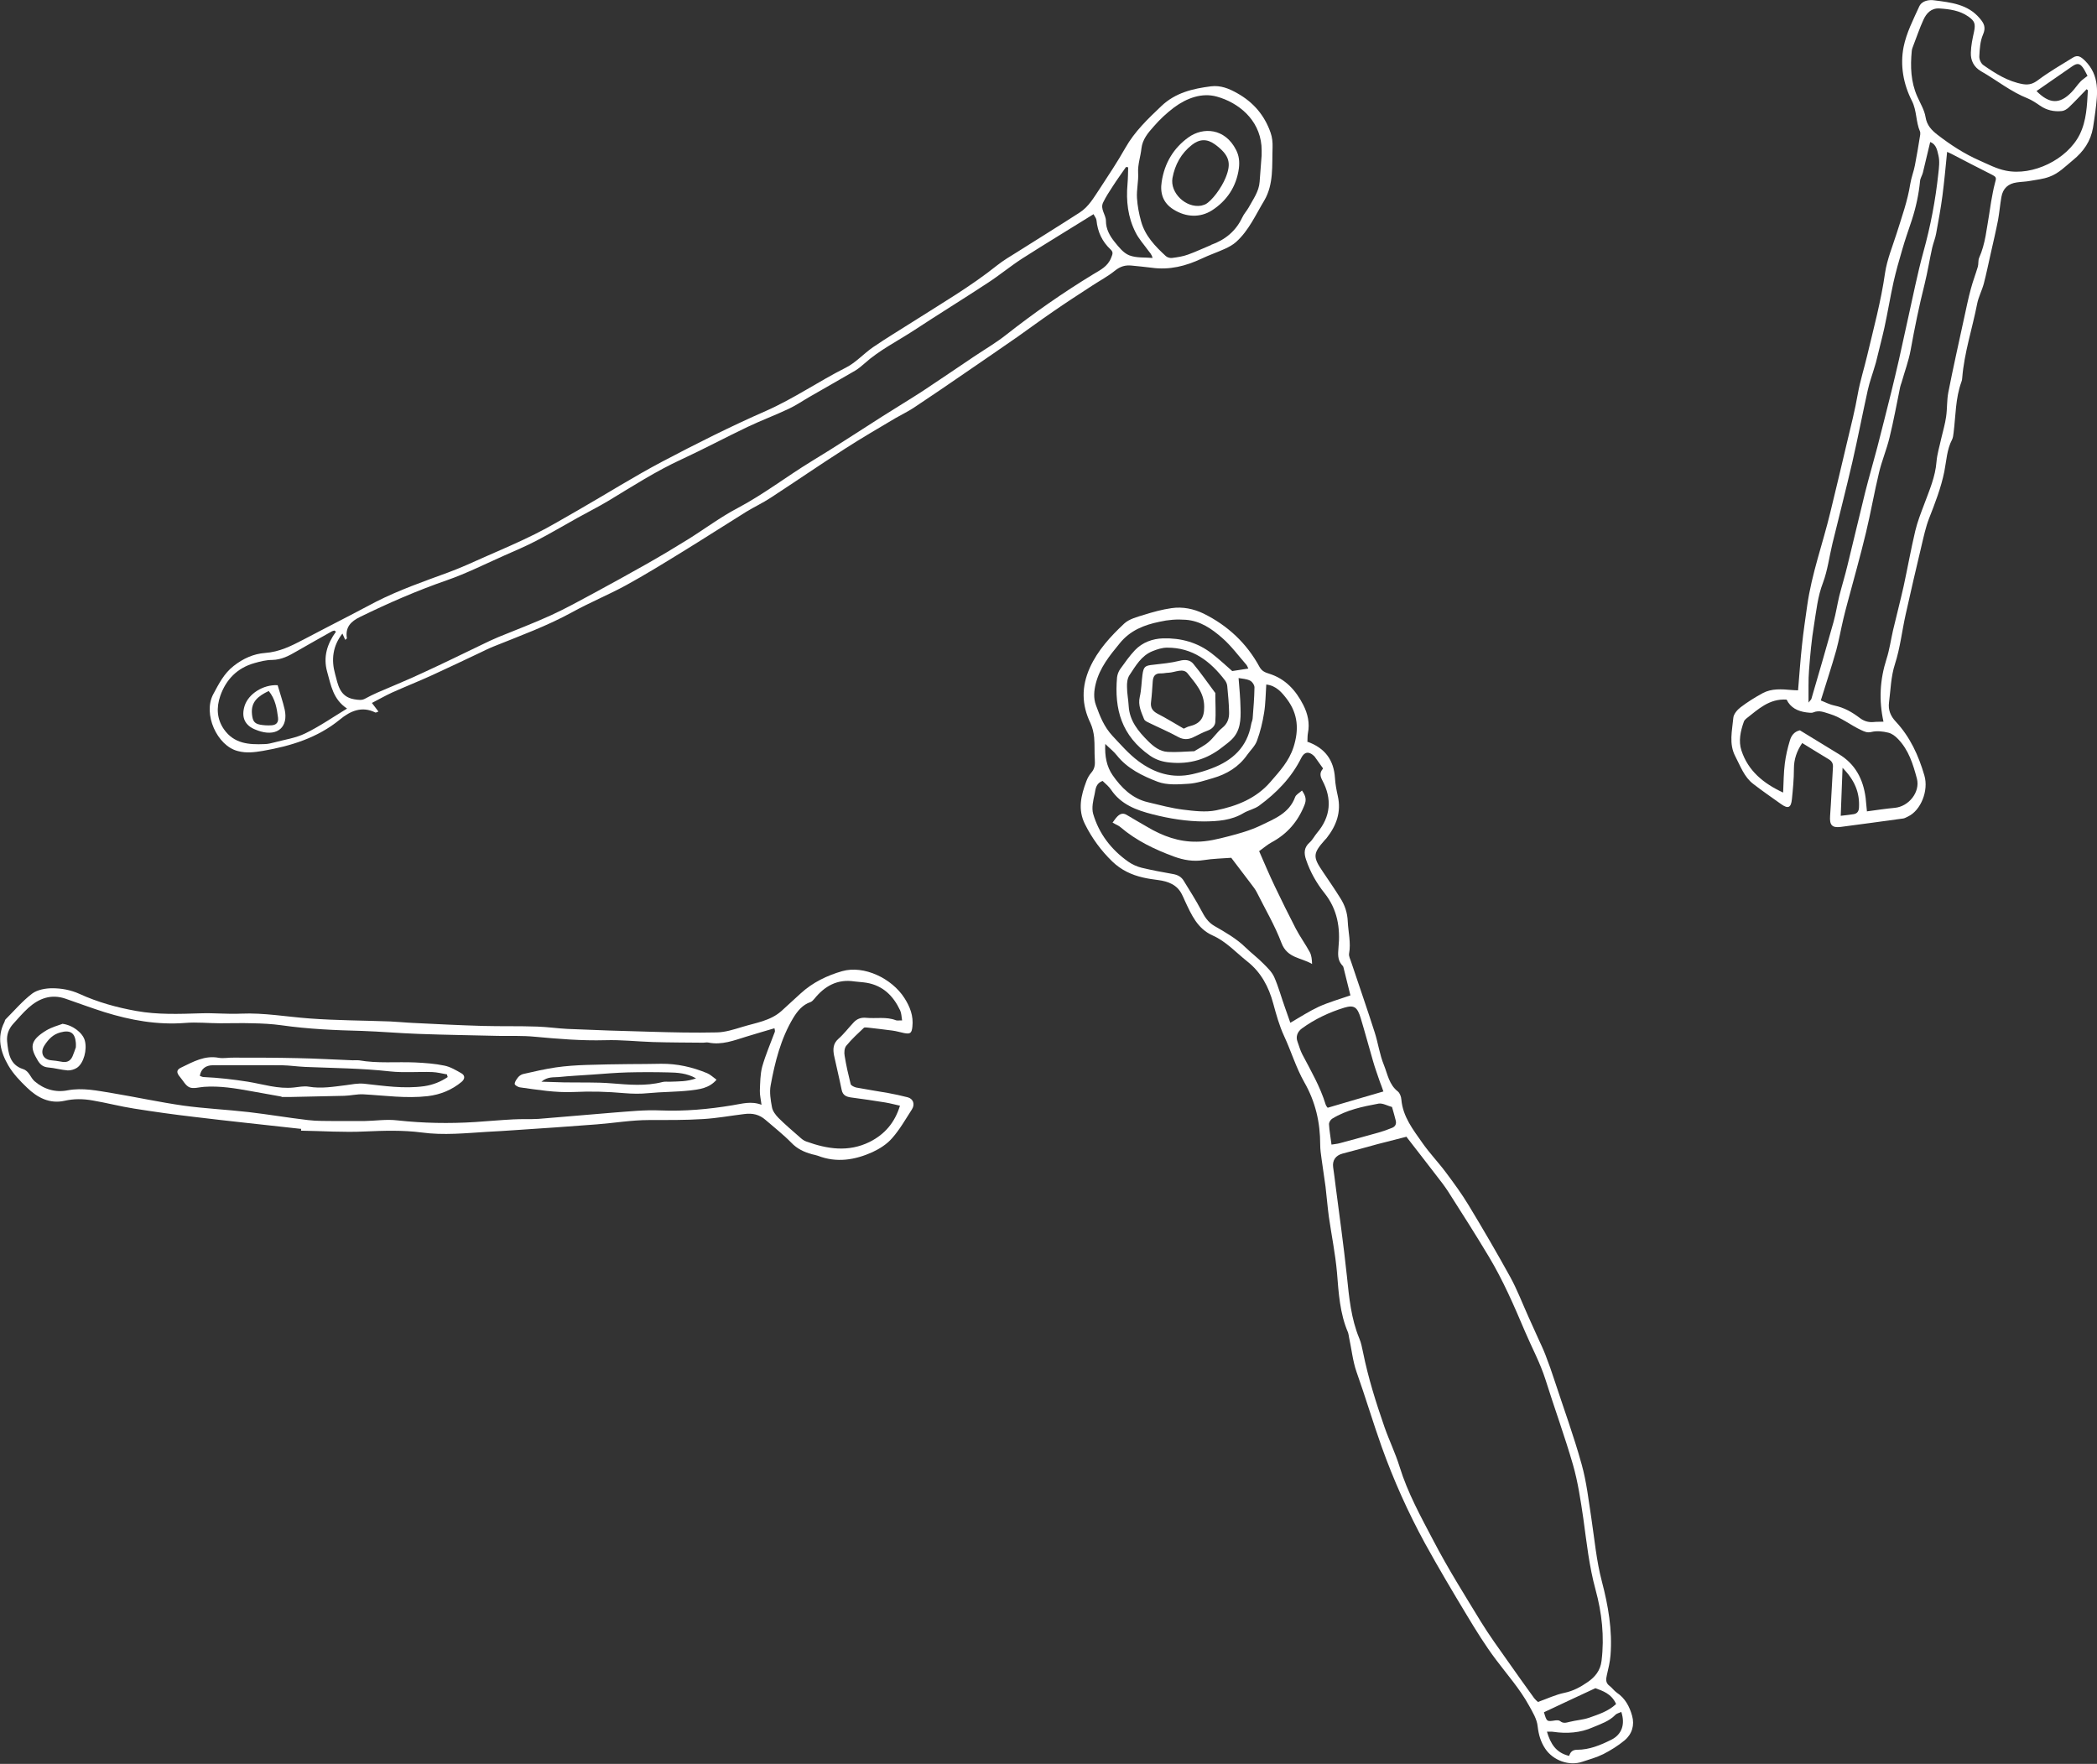 <?xml version="1.0" encoding="UTF-8"?><svg id="_レイヤー_2" xmlns="http://www.w3.org/2000/svg" viewBox="0 0 126.34 106.27"><rect x="0" y="0" width="126.34" height="106.27" fill="#333333" stroke="none"/><defs><style>.cls-1{fill:#fff;}</style></defs><g id="_内容"><path class="cls-1" d="m108.59,44.75c-.34.5-.51.99-.51,1.57,0,.61-.06,1.22-.12,1.82-.05.53-.23.61-.66.3-.56-.4-1.13-.79-1.67-1.21-.55-.42-.77-1.07-1.08-1.66-.4-.76-.19-1.55-.12-2.33.02-.22.24-.48.44-.63.42-.32.87-.6,1.33-.85.54-.29,1.14-.24,1.73-.19.14.01.27.02.4.02.08-.94.14-1.85.24-2.75.08-.78.2-1.56.31-2.35.27-1.92.94-3.74,1.39-5.61.34-1.42.69-2.84,1.02-4.27.23-.96.47-1.91.64-2.88.14-.78.38-1.53.56-2.29.39-1.65.84-3.3,1.08-4.99.12-.81.45-1.6.7-2.39.31-.99.66-1.96.82-2.98.06-.38.21-.75.28-1.12.12-.61.22-1.23.32-1.85,0-.06.01-.13-.01-.18-.26-.59-.19-1.26-.49-1.85-.52-1.02-.72-2.15-.5-3.26.17-.84.58-1.64.94-2.43.16-.35.59-.42.91-.37,1,.13,2.02.23,2.74,1.09.26.3.38.55.19.98-.17.39-.2.87-.22,1.31-.01.17.1.42.24.52.73.51,1.48.99,2.39,1.15.38.06.63-.03.93-.26.66-.49,1.38-.91,2.08-1.34.29-.18.47-.06.72.18.91.9.77,1.98.63,3.08-.04.32-.09.64-.14.96-.14.82-.57,1.44-1.21,1.96-.45.37-.86.8-1.42,1-.37.14-.78.18-1.17.25-.26.05-.53.05-.79.09-.52.07-.84.36-.93.88-.08.46-.12.93-.2,1.38-.13.67-.29,1.34-.44,2.01-.14.61-.26,1.22-.42,1.83-.11.41-.32.8-.4,1.21-.29,1.49-.78,2.95-.9,4.47,0,.08-.02.16-.05.24-.36.99-.34,2.03-.47,3.06-.02.14-.03.29-.09.41-.32.61-.34,1.29-.47,1.94-.2.98-.56,1.9-.92,2.82-.2.52-.32,1.08-.45,1.63-.33,1.38-.65,2.77-.96,4.16-.22.99-.33,2.01-.64,2.97-.25.77-.26,1.55-.36,2.32-.06.45.09.82.41,1.16.86.92,1.37,2.04,1.72,3.24.27.92-.22,2.11-.98,2.47-.09.04-.18.1-.28.12-1.26.17-2.52.35-3.78.51-.54.07-.68-.13-.64-.67.07-.97.11-1.94.17-2.91.02-.24-.06-.38-.26-.5-.52-.31-1.03-.63-1.6-.98Zm4.89-1.25c-.29-1.31-.22-2.55.18-3.8.18-.56.26-1.15.39-1.72.21-.89.44-1.77.64-2.66.24-1.11.44-2.23.7-3.33.13-.55.34-1.08.54-1.61.31-.84.67-1.65.74-2.56.04-.48.19-.95.29-1.42.1-.43.23-.86.29-1.3.07-.48.04-.98.13-1.45.29-1.49.63-2.98.95-4.47.13-.59.25-1.19.41-1.78.12-.45.29-.89.42-1.33.05-.17.01-.38.08-.54.38-.85.45-1.76.61-2.66.04-.24.07-.48.11-.71.07-.37.13-.76.23-1.12.1-.35.1-.37-.23-.54-.8-.4-1.58-.81-2.37-1.22-.09-.05-.2-.09-.28-.13-.09.91-.17,1.77-.28,2.63-.1.76-.24,1.52-.38,2.28-.05.29-.17.57-.24.87-.16.73-.28,1.47-.46,2.2-.33,1.31-.6,2.64-.84,3.97-.12.65-.36,1.29-.54,1.93-.03.1-.07.19-.09.29-.21,1.01-.39,2.03-.64,3.04-.17.71-.46,1.39-.63,2.1-.29,1.2-.5,2.43-.79,3.63-.34,1.42-.74,2.83-1.12,4.25-.08.31-.17.63-.24.94-.15.63-.26,1.27-.43,1.9-.28.99-.61,1.98-.93,3.02.3.12.56.26.83.31.58.12,1.06.4,1.51.74.26.2.53.28.85.25.18-.02.36-.01.59-.02Zm12.23-38.12c-.37.38-.71.75-1.08,1.1-.11.1-.27.2-.41.21-.47.05-.92-.05-1.32-.33-.23-.16-.47-.32-.73-.43-1.02-.4-1.87-1.1-2.82-1.64-.43-.25-.63-.65-.61-1.12.01-.42.1-.84.19-1.25.1-.48.05-.65-.35-.93-.52-.36-1.12-.44-1.73-.48-.5-.03-.79.29-.97.69-.23.5-.4,1.02-.6,1.53-.04.11-.09.22-.1.34-.09.94-.06,1.86.33,2.74.18.41.43.81.5,1.24.08.5.36.79.72,1.07.79.61,1.62,1.15,2.53,1.55.52.23,1.03.5,1.58.61,1.63.34,3.71-.67,4.46-2.18.41-.83.44-1.75.49-2.66,0-.01-.03-.02-.08-.07Zm-9.42,3.18c-.15.62-.29,1.23-.44,1.84-.04.17-.16.34-.17.51-.08.81-.25,1.59-.5,2.36-.2.6-.41,1.19-.58,1.79-.19.64-.37,1.28-.52,1.94-.2.91-.35,1.83-.55,2.75-.14.63-.31,1.26-.46,1.89-.03.14-.07.27-.11.4-.14.49-.32.96-.43,1.46-.32,1.45-.6,2.9-.93,4.34-.38,1.64-.8,3.27-1.2,4.91-.19.79-.29,1.61-.57,2.36-.32.83-.4,1.69-.54,2.55-.15.9-.23,1.81-.3,2.72-.05.61-.02,1.23-.03,1.95.1-.14.17-.18.18-.25.45-1.54.9-3.08,1.33-4.62.14-.51.22-1.03.34-1.54.16-.63.35-1.24.5-1.87.36-1.46.7-2.92,1.06-4.38.23-.91.49-1.8.73-2.71.29-1.12.57-2.24.85-3.36.16-.65.31-1.29.46-1.94.19-.83.36-1.67.55-2.5.3-1.33.56-2.67.92-3.98.43-1.55.73-3.12.9-4.72.04-.36.09-.74.01-1.08-.07-.29-.12-.68-.49-.82Zm-3.79,40.32c.59-.08,1.12-.16,1.66-.21.84-.08,1.54-.95,1.33-1.76-.23-.86-.49-1.72-1.14-2.39-.16-.17-.37-.33-.59-.38-.33-.08-.69-.12-1.01-.04-.26.06-.41-.02-.61-.11-.65-.3-1.21-.77-1.91-.98-.34-.1-.62-.24-.98-.09-.12.05-.28.01-.42,0-.53-.07-.96-.29-1.19-.77-1.05-.07-1.72.59-2.44,1.15-.06.05-.12.12-.14.19-.2.56-.33,1.17-.14,1.73.4,1.22,1.32,1.98,2.51,2.53.03-.62.03-1.18.1-1.74.06-.48.17-.95.31-1.41.08-.26.24-.52.6-.6.76.47,1.55.95,2.34,1.43,1,.6,1.47,1.51,1.62,2.63.03.26.05.51.08.83Zm10.19-43.4c.78.79,1.4.81,2.11.08.2-.2.35-.44.54-.64.11-.12.26-.21.43-.35-.09-.16-.17-.35-.28-.5-.19-.26-.35-.27-.62-.09-.73.5-1.45,1-2.18,1.51Zm-11.68,40.77c-.04,1.03-.07,1.93-.11,2.9.33-.04.56-.06.79-.1.21-.04.3-.18.31-.39.05-.9-.25-1.65-.99-2.4Z"/><path class="cls-1" d="m78.75,44.68c1.08.38,1.61,1.11,1.68,2.2.02.36.09.72.17,1.08.22.97-.09,1.79-.68,2.54-.04.05-.08.09-.12.13-.7.79-.71,1-.1,1.89.35.52.71,1.04,1.04,1.57.28.43.44.9.46,1.43.03.64.2,1.28.08,1.93-.03.16.08.35.13.52.47,1.41.96,2.81,1.41,4.22.21.65.3,1.35.56,1.98.22.55.31,1.18.84,1.59.12.1.2.32.21.49.09,1.03.7,1.8,1.26,2.6.44.63.98,1.19,1.44,1.81.47.63.94,1.27,1.35,1.95.86,1.42,1.7,2.86,2.5,4.31.42.76.73,1.58,1.09,2.38.2.44.4.89.6,1.33.15.33.31.66.44,1,.2.51.38,1.03.55,1.55.55,1.68,1.16,3.34,1.63,5.04.3,1.07.42,2.18.59,3.28.19,1.26.3,2.53.63,3.78.38,1.45.64,2.93.52,4.45-.03.4-.13.8-.22,1.19-.06.26-.08.47.16.65.16.12.28.3.44.41.51.34.77.85.92,1.39.16.56,0,1.11-.46,1.49-.39.32-.82.59-1.27.82-.4.2-.84.32-1.26.46-.81.28-1.77-.08-2.24-.78-.28-.42-.4-.85-.46-1.35-.04-.44-.31-.87-.53-1.27-.55-1-1.31-1.85-1.99-2.76-.63-.84-1.19-1.74-1.73-2.64-.87-1.44-1.73-2.89-2.54-4.36-1.02-1.87-1.89-3.81-2.61-5.82-.53-1.49-.98-3.01-1.51-4.5-.23-.66-.3-1.38-.45-2.07-.02-.1-.03-.21-.06-.3-.5-1.16-.57-2.39-.67-3.63-.1-1.13-.33-2.24-.49-3.36-.08-.6-.13-1.21-.2-1.81-.07-.56-.17-1.12-.24-1.68-.04-.28-.08-.56-.08-.84,0-1.34-.28-2.58-.96-3.77-.5-.88-.79-1.87-1.22-2.79-.29-.63-.47-1.29-.65-1.95-.27-1-.73-1.88-1.57-2.54-.68-.54-1.27-1.2-2.08-1.56-.92-.41-1.28-1.25-1.67-2.08-.06-.13-.11-.26-.18-.39-.29-.59-.83-.79-1.44-.87-.3-.04-.6-.08-.9-.15-.7-.16-1.32-.45-1.86-.97-.68-.66-1.22-1.4-1.64-2.24-.45-.89-.24-1.74.08-2.59.07-.19.17-.37.3-.52.21-.24.23-.49.21-.79-.03-.44,0-.89-.04-1.33-.03-.29-.1-.6-.22-.86-.54-1.11-.55-2.2-.04-3.34.48-1.06,1.25-1.89,2.07-2.66.3-.28.78-.4,1.2-.53.54-.17,1.09-.32,1.65-.4.67-.1,1.34.04,1.94.33,1.45.72,2.59,1.78,3.37,3.22.14.25.35.33.58.4.98.31,1.6,1,2.05,1.88.27.53.4,1.1.28,1.7-.03.16-.02.32-.03.5Zm5.97,23.81c-.55.14-1.13.29-1.72.44-.7.19-1.4.39-2.11.57-.42.11-.63.41-.57.83.06.38.1.76.15,1.14.11.86.23,1.73.34,2.59.12.94.24,1.89.34,2.84.13,1.27.25,2.55.75,3.75.11.26.16.55.22.82.31,1.54.78,3.03,1.29,4.5.28.8.66,1.58.91,2.39.49,1.59,1.29,3.03,2.05,4.48.87,1.67,1.88,3.27,2.86,4.88.5.81,1.06,1.58,1.61,2.36.52.75,1.06,1.49,1.59,2.23.07.09.16.17.23.23.56-.2,1.06-.44,1.59-.55.54-.11.99-.36,1.42-.66.43-.3.75-.68.82-1.27.18-1.46.02-2.89-.36-4.28-.39-1.42-.54-2.87-.74-4.31-.16-1.08-.32-2.17-.62-3.22-.5-1.73-1.12-3.42-1.66-5.14-.32-1.01-.83-1.94-1.24-2.91-.65-1.53-1.31-3.06-2.17-4.49-.79-1.32-1.62-2.62-2.45-3.92-.22-.34-.47-.66-.72-.98-.58-.76-1.17-1.51-1.81-2.34Zm-5.02-22.21c-.19-.27-.33-.47-.47-.66-.02-.03-.05-.07-.08-.09-.3-.28-.57-.23-.75.13-.59,1.19-1.49,2.11-2.54,2.88-.27.2-.64.27-.93.44-.74.45-1.55.5-2.37.51-1.06,0-2.1-.17-3.12-.43-.98-.25-1.9-.59-2.5-1.48-.14-.21-.35-.37-.51-.53-.43.16-.42.51-.48.79-.09.39-.19.83-.09,1.19.35,1.2,1.09,2.16,2.11,2.88.24.17.53.3.81.37.63.15,1.27.27,1.9.38.28.05.5.17.64.41.36.59.73,1.16,1.05,1.77.2.38.4.72.8.95.66.38,1.33.76,1.88,1.3.35.34.74.63,1.08.98.24.24.5.49.64.8.26.59.43,1.23.65,1.84.1.28.2.57.32.91.6-.35,1.14-.7,1.72-.97.6-.27,1.24-.45,1.9-.68-.14-.56-.28-1.13-.42-1.69-.01-.06-.06-.11-.1-.15-.26-.31-.23-.65-.2-1.03.12-1.19-.06-2.31-.84-3.29-.48-.6-.86-1.27-1.11-2.01-.14-.4-.13-.74.21-1.04.18-.16.29-.39.45-.58.83-.98.91-2.05.32-3.16-.15-.28-.16-.48.03-.7Zm-3.41-5.03c-.04.57-.04,1.14-.13,1.69-.09.57-.23,1.15-.43,1.69-.11.31-.39.57-.59.85-.51.73-1.23,1.16-2.06,1.4-.48.14-.98.31-1.47.34-.62.04-1.3.09-1.86-.12-.91-.35-1.83-.79-2.47-1.6-.18-.23-.42-.41-.69-.68-.04.75.09,1.37.44,1.88.52.75,1.18,1.41,2.12,1.63.71.17,1.41.36,2.13.45.66.08,1.35.17,1.99.04,1.23-.25,2.41-.71,3.27-1.71.55-.64,1.11-1.23,1.39-2.09.34-1.06.27-2-.38-2.88-.31-.41-.66-.84-1.27-.9Zm-1.67-.42c.05.64.11,1.24.12,1.85.02.67,0,1.35-.53,1.87-.17.17-.37.31-.56.46-.93.74-1.98,1.05-3.17.93-.44-.04-.83-.16-1.19-.41-1.72-1.2-2.16-2.8-1.99-4.72.02-.17.09-.36.19-.5.28-.39.56-.79.89-1.14.45-.47,1.06-.69,1.69-.71,1.07-.03,2.08.24,2.95.92.44.34.85.73,1.22,1.05.35-.05.64-.1.97-.15-.05-.1-.07-.17-.12-.23-.48-.55-.92-1.15-1.46-1.62-.62-.54-1.31-1.03-2.2-1.09-.53-.04-1.05,0-1.57.12-.93.19-1.77.52-2.4,1.3-.61.74-1.2,1.47-1.44,2.42-.11.44-.15.87.01,1.31.24.66.48,1.29,1,1.85.5.53.97,1.08,1.56,1.52.97.72,2.04,1.06,3.26.78.39-.09.78-.2,1.16-.35,1.25-.47,2.13-1.28,2.37-2.65.02-.12.08-.23.09-.35.05-.63.1-1.25.11-1.88,0-.14-.14-.35-.28-.41-.21-.1-.46-.11-.69-.15Zm8.73,24.94c-.07-.21-.14-.4-.21-.58-.14-.42-.3-.84-.42-1.27-.25-.86-.48-1.72-.74-2.58-.2-.66-.39-.81-.99-.63-.91.28-1.78.69-2.55,1.25-.25.18-.4.48-.26.82.09.25.16.51.28.74.52.99,1.08,1.95,1.41,3.03.03.09.1.16.12.19,1.13-.33,2.2-.65,3.35-.98Zm-11.42-20.5c.31-.19.63-.34.88-.56.3-.25.52-.61.82-.85.33-.26.43-.58.42-.95-.01-.52-.06-1.05-.11-1.57-.01-.12-.06-.24-.13-.34-.88-1.16-1.96-1.99-3.5-1.98-.29,0-.6.1-.87.21-.68.27-1.02.89-1.4,1.46-.12.19-.15.46-.14.7,0,.38.08.76.1,1.14.05.9.58,1.53,1.17,2.12.32.32.71.63,1.19.65.51.03,1.03-.02,1.55-.04Zm11.95,21.43c-.29-.08-.58-.25-.82-.21-.97.18-1.94.38-2.8.91-.1.06-.2.23-.19.34.02.39.1.79.15,1.22.18-.03.33-.04.48-.08.79-.21,1.58-.43,2.37-.65.27-.08.54-.17.8-.28.2-.08.27-.24.22-.44-.06-.26-.14-.51-.22-.8Zm10.66,39.08c.08-.23.2-.36.48-.36.74,0,1.41-.28,2.07-.61.61-.31.84-.91.59-1.67-.12.06-.28.09-.36.18-.38.39-.89.55-1.36.75-.74.33-1.56.39-2.37.27-.11-.02-.22,0-.39-.01.22.73.54,1.27,1.34,1.46Zm2.82-3.13c-.28-.62-.82-.78-1.24-.94-1.07.5-2.09.97-3.1,1.45.17.58.17.57.69.49.09-.01.22-.01.28.04.19.16.37.1.57.05.39-.1.8-.12,1.18-.25.56-.2,1.15-.38,1.62-.82Z"/><path class="cls-1" d="m78.45,47.64c.23.33.26.55.15.84-.39,1-1.04,1.76-1.99,2.27-.24.13-.46.32-.75.53.31.71.61,1.42.94,2.11.41.86.83,1.71,1.27,2.56.25.48.58.93.84,1.41.11.2.13.45.14.72-.64-.39-1.49-.34-1.84-1.26-.4-1.06-.98-2.04-1.49-3.06-.09-.18-.22-.34-.34-.5-.39-.52-.78-1.03-1.2-1.58-.53.04-1.1.05-1.66.14-.62.1-1.2,0-1.78-.21-1.17-.43-2.28-.96-3.24-1.78-.1-.09-.23-.13-.47-.27.09-.12.18-.26.29-.37.15-.15.33-.23.55-.1.41.25.84.49,1.25.73.92.55,1.91.91,2.98.89.64,0,1.28-.16,1.9-.32.66-.17,1.33-.36,1.94-.65.82-.4,1.73-.73,2.09-1.72.05-.14.24-.24.41-.39Z"/><path class="cls-1" d="m73.22,41.72c0,.66.04,1.23,0,1.79-.02.23-.21.42-.47.51-.3.11-.59.27-.88.41-.29.13-.56.14-.87-.02-.6-.33-1.24-.6-1.85-.9-.08-.04-.19-.1-.22-.18-.17-.43-.38-.84-.26-1.35.1-.43.1-.88.16-1.32.07-.5.15-.56.65-.61.53-.06,1.07-.11,1.59-.24.34-.09.64-.05.83.19.47.57.9,1.19,1.31,1.74Zm-1.9,2.18c.14-.06.23-.12.33-.14.63-.15.91-.47.9-1.18,0-.87-.54-1.42-1-2.01-.27-.34-.75-.06-1.14-.04-.16,0-.32.05-.48.04-.35-.01-.46.19-.48.49-.03.4-.05.81-.1,1.21-.05.35.07.56.39.73.53.27,1.04.59,1.58.9Z"/><path class="cls-1" d="m22.39,42.33c.15.2.28.36.41.54-.11.04-.16.07-.18.06-.82-.41-1.52-.09-2.13.41-1.36,1.12-2.98,1.61-4.66,1.9-.48.08-.98.15-1.5.01-1.25-.31-2.12-2.24-1.48-3.43.34-.63.64-1.24,1.23-1.7.57-.45,1.21-.73,1.88-.78.88-.06,1.6-.43,2.33-.81.94-.49,1.87-.98,2.81-1.46.52-.27,1.04-.55,1.56-.82,1.4-.71,2.87-1.22,4.34-1.76.76-.28,1.5-.62,2.24-.95,1-.44,2.01-.87,2.99-1.36.89-.44,1.74-.96,2.61-1.45,1.69-.97,3.34-2.01,5.06-2.92,2.05-1.08,4.12-2.12,6.24-3.05,1.68-.74,3.19-1.79,4.82-2.61.6-.3,1.08-.85,1.65-1.24.79-.54,1.61-1.03,2.41-1.54,1.71-1.09,3.46-2.11,5.05-3.38.38-.3.8-.55,1.22-.81,1.25-.79,2.51-1.57,3.75-2.37.55-.35.86-.91,1.21-1.43.53-.81,1.07-1.62,1.55-2.47.56-.99,1.36-1.75,2.17-2.52.85-.81,1.9-1.05,2.99-1.19.58-.07,1.08.13,1.59.42.98.55,1.64,1.34,2,2.37.1.28.13.59.12.89-.04,1.09.08,2.21-.5,3.2-.52.86-.93,1.81-1.7,2.5-.19.17-.43.3-.67.41-.46.21-.94.37-1.4.59-.96.45-1.94.7-3.01.55-.4-.05-.81-.09-1.21-.13-.38-.04-.69.05-1.01.31-.42.34-.91.6-1.37.9-.8.52-1.6,1.04-2.38,1.58-.7.48-1.38.98-2.07,1.47-1.05.73-2.1,1.45-3.15,2.17-1.05.72-2.11,1.45-3.17,2.15-.34.22-.71.4-1.06.6-1.03.61-2.06,1.21-3.07,1.86-1.5.96-2.97,1.97-4.47,2.95-.47.31-.99.55-1.48.85-1.29.8-2.57,1.63-3.86,2.42-1.12.69-2.24,1.38-3.39,2.01-1.05.57-2.17,1.03-3.22,1.61-1.51.83-3.13,1.42-4.72,2.06-.28.11-.56.25-.83.38-.97.46-1.94.92-2.92,1.37-.79.36-1.6.68-2.4,1.04-.41.19-.81.42-1.22.63Zm43.5-29.43c-1.46.91-2.9,1.78-4.31,2.68-.71.46-1.37,1.01-2.08,1.47-1.46.96-2.94,1.87-4.4,2.83-1.02.67-2.12,1.21-3.03,2.03-.17.15-.34.29-.53.41-.91.53-1.83,1.05-2.75,1.58-.42.24-.82.52-1.25.72-.82.39-1.68.71-2.5,1.1-1.34.64-2.65,1.34-3.99,1.96-1.54.71-2.95,1.62-4.39,2.49-.6.36-1.24.68-1.85,1.02-.83.46-1.65.95-2.5,1.39-.63.33-1.28.6-1.93.89-1.15.51-2.28,1.08-3.46,1.49-1.79.62-3.51,1.37-5.21,2.2-.58.28-.92.63-.81,1.3,0,.01-.03.02-.1.09-.06-.14-.12-.26-.17-.38-.59.75-.68,1.59-.44,2.44.17.62.26,1.37,1.15,1.52.26.04.46.08.68-.05.23-.13.47-.24.71-.35.95-.41,1.91-.8,2.84-1.24,1.16-.53,2.31-1.1,3.46-1.65.33-.16.66-.32,1-.46,1.05-.43,2.11-.83,3.14-1.3.92-.42,1.8-.91,2.69-1.39,1.02-.55,2.03-1.11,3.04-1.68.85-.48,1.69-.98,2.51-1.49,1.02-.63,1.98-1.36,3.03-1.91,1.57-.83,2.96-1.91,4.47-2.83,1.44-.87,2.84-1.8,4.26-2.7.8-.51,1.62-1,2.42-1.52,1.03-.68,2.05-1.38,3.08-2.07.64-.43,1.31-.82,1.91-1.29,1.69-1.33,3.45-2.56,5.29-3.68.43-.26.86-.46,1.07-.98.09-.23.15-.34-.03-.51-.51-.48-.78-1.06-.85-1.76-.01-.12-.11-.23-.17-.35Zm7.08,1.85c.84-.3,1.48-.82,1.87-1.64.1-.22.27-.4.39-.61.27-.5.62-.96.66-1.55.04-.53.08-1.05.12-1.58.01-.2,0-.4-.01-.6-.14-1.58-1.39-2.59-2.69-2.95-.9-.25-1.81.09-2.57.65-.45.34-.87.73-1.24,1.16-.33.37-.67.77-.73,1.31-.05.49-.23.97-.2,1.48.03.5-.1,1-.07,1.5.03.48.12.96.25,1.42.24.87.85,1.5,1.49,2.09.09.08.26.13.38.11.32-.04.65-.09.95-.2.48-.17.93-.39,1.4-.58Zm-52.72,23.31s-.07-.04-.1-.07c-.05.01-.11.02-.16.05-.71.4-1.41.79-2.12,1.2-.46.27-.91.51-1.47.52-.36,0-.72.09-1.07.19-1.03.29-1.71.98-2.06,1.98-.24.7-.21,1.39.23,2.02.61.86,1.5.92,2.43.88.2,0,.4-.05.59-.1.63-.17,1.29-.26,1.86-.54.87-.42,1.67-.98,2.53-1.5-.85-.56-.97-1.41-1.2-2.22-.25-.89,0-1.68.53-2.41Zm47.72-27.98s-.09-.01-.13-.02c-.26.38-.54.76-.79,1.15-.21.32-.42.64-.59.99-.19.4.17.73.17,1.11,0,.49.23.9.52,1.26.25.31.53.67.88.81.43.17.94.12,1.41.16-.06-.23-.18-.34-.27-.46-.26-.36-.57-.7-.76-1.09-.46-.91-.57-1.89-.48-2.9.03-.34.03-.68.04-1.01Z"/><path class="cls-1" d="m74.47,9.03c.18.35.22.71.17,1.11-.15,1.12-.74,1.97-1.63,2.54-.7.44-1.55.42-2.31-.06-.63-.39-.82-.98-.71-1.67.17-1.12.71-2.03,1.62-2.68.87-.62,2.19-.56,2.86.76Zm-1.85,3.28c.4-.21.97-.99,1.22-1.6.35-.86.26-1.35-.64-2.01-.48-.35-.93-.33-1.39.03-.65.51-1.02,1.19-1.17,1.99-.16.9.81,1.83,1.73,1.67.1-.02.19-.06.25-.08Z"/><path class="cls-1" d="m16.73,41.29c.14.49.31.97.42,1.45.23,1.04-.41,1.62-1.44,1.33-.1-.03-.19-.06-.29-.1-.67-.25-.9-.76-.68-1.45.23-.71,1.1-1.28,1.98-1.24Zm-.54.34c-.64.31-1.08.65-1.01,1.39.04.39.12.57.49.64.22.04.44.05.66.04.3-.01.46-.16.42-.47-.07-.55-.16-1.11-.56-1.6Z"/><path class="cls-1" d="m18.11,68.01c-2.14-.24-4.28-.46-6.42-.72-1.21-.14-2.41-.31-3.61-.5-.84-.13-1.67-.35-2.5-.49-.56-.1-1.12-.11-1.69.02-.9.2-1.64-.19-2.26-.79-.42-.4-.84-.84-1.13-1.34-.47-.81-.7-1.69-.24-2.6.03-.05.03-.13.07-.17.53-.53,1.02-1.11,1.61-1.56.31-.23.8-.32,1.21-.32.55,0,1.11.1,1.64.34,1.09.5,2.25.82,3.43,1.03,1.28.23,2.57.18,3.87.14.81-.03,1.62.06,2.43.02,1.39-.06,2.75.19,4.13.29,1.62.12,3.24.12,4.86.18.46.02.92.07,1.39.09,1.4.07,2.79.14,4.19.18,1.09.03,2.19,0,3.28.04.61.02,1.22.11,1.82.14,1.66.07,3.32.13,4.99.17,1.34.04,2.68.07,4.01.04.51-.01,1.03-.18,1.53-.33.81-.25,1.68-.36,2.35-.95.39-.35.78-.71,1.17-1.07.72-.66,1.59-1.08,2.5-1.34,1.31-.37,2.99.43,3.75,1.62.34.53.55,1.08.48,1.72-.04.4-.13.46-.5.39-.24-.05-.47-.12-.7-.15-.5-.07-1-.12-1.49-.18-.08,0-.19-.03-.24.02-.36.34-.73.68-1.05,1.07-.12.14-.14.42-.1.62.09.57.22,1.13.36,1.69.02.09.21.18.33.21.64.12,1.28.22,1.92.33.4.07.79.16,1.19.26.33.09.45.42.25.73-.38.59-.73,1.21-1.19,1.73-.31.36-.75.64-1.18.84-1.06.48-2.17.66-3.3.22-.11-.04-.24-.06-.35-.09-.47-.13-.89-.32-1.25-.7-.48-.49-1.03-.92-1.55-1.37-.37-.32-.77-.42-1.29-.35-.82.1-1.63.25-2.46.3-1.1.07-2.18.06-3.27.06-1.05,0-2.09.18-3.14.26-1.65.13-3.31.24-4.96.35-.55.04-1.09.07-1.64.1-1.32.08-2.63.22-3.95.04-1.15-.15-2.3-.11-3.45-.06-1.27.06-2.54-.03-3.82-.05v-.12Zm28.55-6.06c-.57.17-1.13.33-1.68.5-.75.23-1.49.53-2.31.36-.1-.02-.2.01-.3.01-1.01-.01-2.03-.01-3.04-.04-.95-.03-1.91-.14-2.86-.11-1.43.04-2.84-.08-4.26-.21-.72-.07-1.46-.04-2.19-.05-1.6-.04-3.2-.06-4.8-.12-1.14-.04-2.27-.14-3.41-.18-1.62-.04-3.24-.11-4.85-.34-.58-.08-1.16-.11-1.74-.12-.65-.02-1.3,0-1.94,0-.71,0-1.43-.08-2.13-.02-1.67.13-3.27-.16-4.85-.65-.79-.25-1.57-.54-2.35-.81-.87-.3-1.6-.02-2.24.55-.33.3-.62.64-.92.97-.27.3-.4.66-.36,1.06.07.69.15,1.4.96,1.66.37.12.44.51.69.73.58.5,1.28.69,1.99.55.91-.17,1.78.02,2.65.16,1.44.24,2.87.55,4.32.76,1.31.18,2.63.24,3.94.39,1.19.14,2.37.34,3.56.48.56.07,1.13.05,1.7.06.57,0,1.13,0,1.7,0,.67-.01,1.34-.12,2-.04,1.56.17,3.11.2,4.68.1.77-.05,1.53-.12,2.3-.16.51-.03,1.01,0,1.52-.03,1.51-.12,3.03-.26,4.54-.38.93-.07,1.86-.17,2.79-.13,1.47.06,2.92-.07,4.36-.31.57-.09,1.12-.27,1.75-.03-.04-.33-.11-.59-.1-.85.02-.48.02-.98.14-1.44.2-.71.5-1.4.76-2.1.02-.05,0-.12-.02-.22Zm7.58,4.67c-.32-.07-.61-.15-.91-.2-.68-.11-1.37-.21-2.05-.3-.28-.04-.5-.12-.57-.45-.14-.69-.31-1.38-.46-2.08-.07-.36-.07-.71.26-1,.33-.29.6-.65.91-.98.2-.22.44-.32.76-.29.6.06,1.22-.08,1.8.15.09.03.19,0,.37.01-.04-.24-.04-.44-.12-.61-.41-.87-1.03-1.49-2.02-1.66-.24-.04-.49-.05-.73-.08-1.03-.16-1.8.28-2.42,1.05-.06.07-.14.16-.22.19-.49.16-.8.55-1.05.96-.75,1.25-1.1,2.65-1.36,4.06-.08.42,0,.89.08,1.32.04.23.22.47.4.65.4.4.84.77,1.26,1.14.12.11.25.22.4.27,1.27.46,2.54.66,3.82.03.92-.46,1.52-1.17,1.83-2.18Z"/><path class="cls-1" d="m16.97,66.07c-.69-.12-1.26-.23-1.84-.33-.94-.17-1.88-.33-2.84-.26-.3.02-.63.13-.87.03-.24-.1-.39-.41-.58-.63-.22-.26-.22-.43.09-.57.71-.34,1.4-.74,2.25-.58.29.05.6-.02.9-.01,1.28,0,2.55,0,3.83.03,1.12.02,2.23.09,3.34.13.12,0,.25-.01.37,0,1.13.2,2.27.08,3.4.13.59.03,1.18.07,1.75.19.36.07.71.28,1.04.47.22.13.2.34,0,.51-.59.49-1.28.77-2.04.86-1.3.15-2.59-.04-3.88-.11-.38-.02-.76.08-1.15.09-1.07.03-2.15.04-3.22.07-.22,0-.45,0-.56,0Zm9.99-1.2l-.03-.14c-.29-.05-.59-.13-.88-.14-.85-.03-1.71.05-2.55-.04-1.7-.19-3.4-.2-5.1-.27-.47-.02-.93-.09-1.4-.1-1.4-.01-2.79,0-4.19,0-.42,0-.71.23-.77.64.07.02.15.07.23.07.89.04,1.77.14,2.66.28.92.15,1.82.45,2.77.35.3-.03.61-.1.9-.05.76.13,1.5,0,2.24-.09.36-.05.7-.12,1.08-.09,1.21.13,2.42.32,3.64.15.54-.08,1-.27,1.43-.56Z"/><path class="cls-1" d="m43.18,65.04c-.46.54-1.06.59-1.63.66-.82.09-1.66.08-2.49.16-.49.05-.95.04-1.44,0-1.01-.09-2.03-.12-3.04-.07-1.11.05-2.18-.13-3.26-.28-.12-.02-.32-.14-.31-.21,0-.13.11-.27.2-.39.07-.09.19-.17.3-.2.65-.15,1.31-.3,1.97-.4.62-.09,1.25-.13,1.87-.15.85-.03,1.69-.04,2.54-.05.65,0,1.3-.01,1.94-.02.97-.01,1.89.2,2.78.57.19.08.35.24.56.39Zm-1.24-.07c-.57-.32-1.13-.35-1.69-.36-.81-.02-1.62-.02-2.43,0-.71.02-1.41.08-2.11.13-.68.05-1.37.08-2.05.15-.31.03-.66-.04-1.04.28.52.02.92.03,1.32.04.97.02,1.95-.02,2.91.06,1.03.08,2.04.18,3.06-.08.15-.04.32-.01.48-.02.5-.02,1,0,1.54-.2Z"/><path class="cls-1" d="m3.75,61.68c.65.08,1.24.56,1.36,1.01.15.55-.06,1.36-.47,1.64-.15.1-.38.17-.56.16-.4-.03-.79-.15-1.19-.18-.3-.03-.46-.17-.61-.41-.47-.78-.51-1.2.51-1.82.33-.2.73-.3.96-.39Zm.82,1.43c0-.11.01-.2,0-.28-.05-.61-.34-.79-.93-.63-.45.12-.72.41-.96.78-.28.43-.09.85.4.9.2.02.39.04.59.08.32.07.56,0,.7-.32.08-.18.14-.38.2-.54Z"/></g></svg>